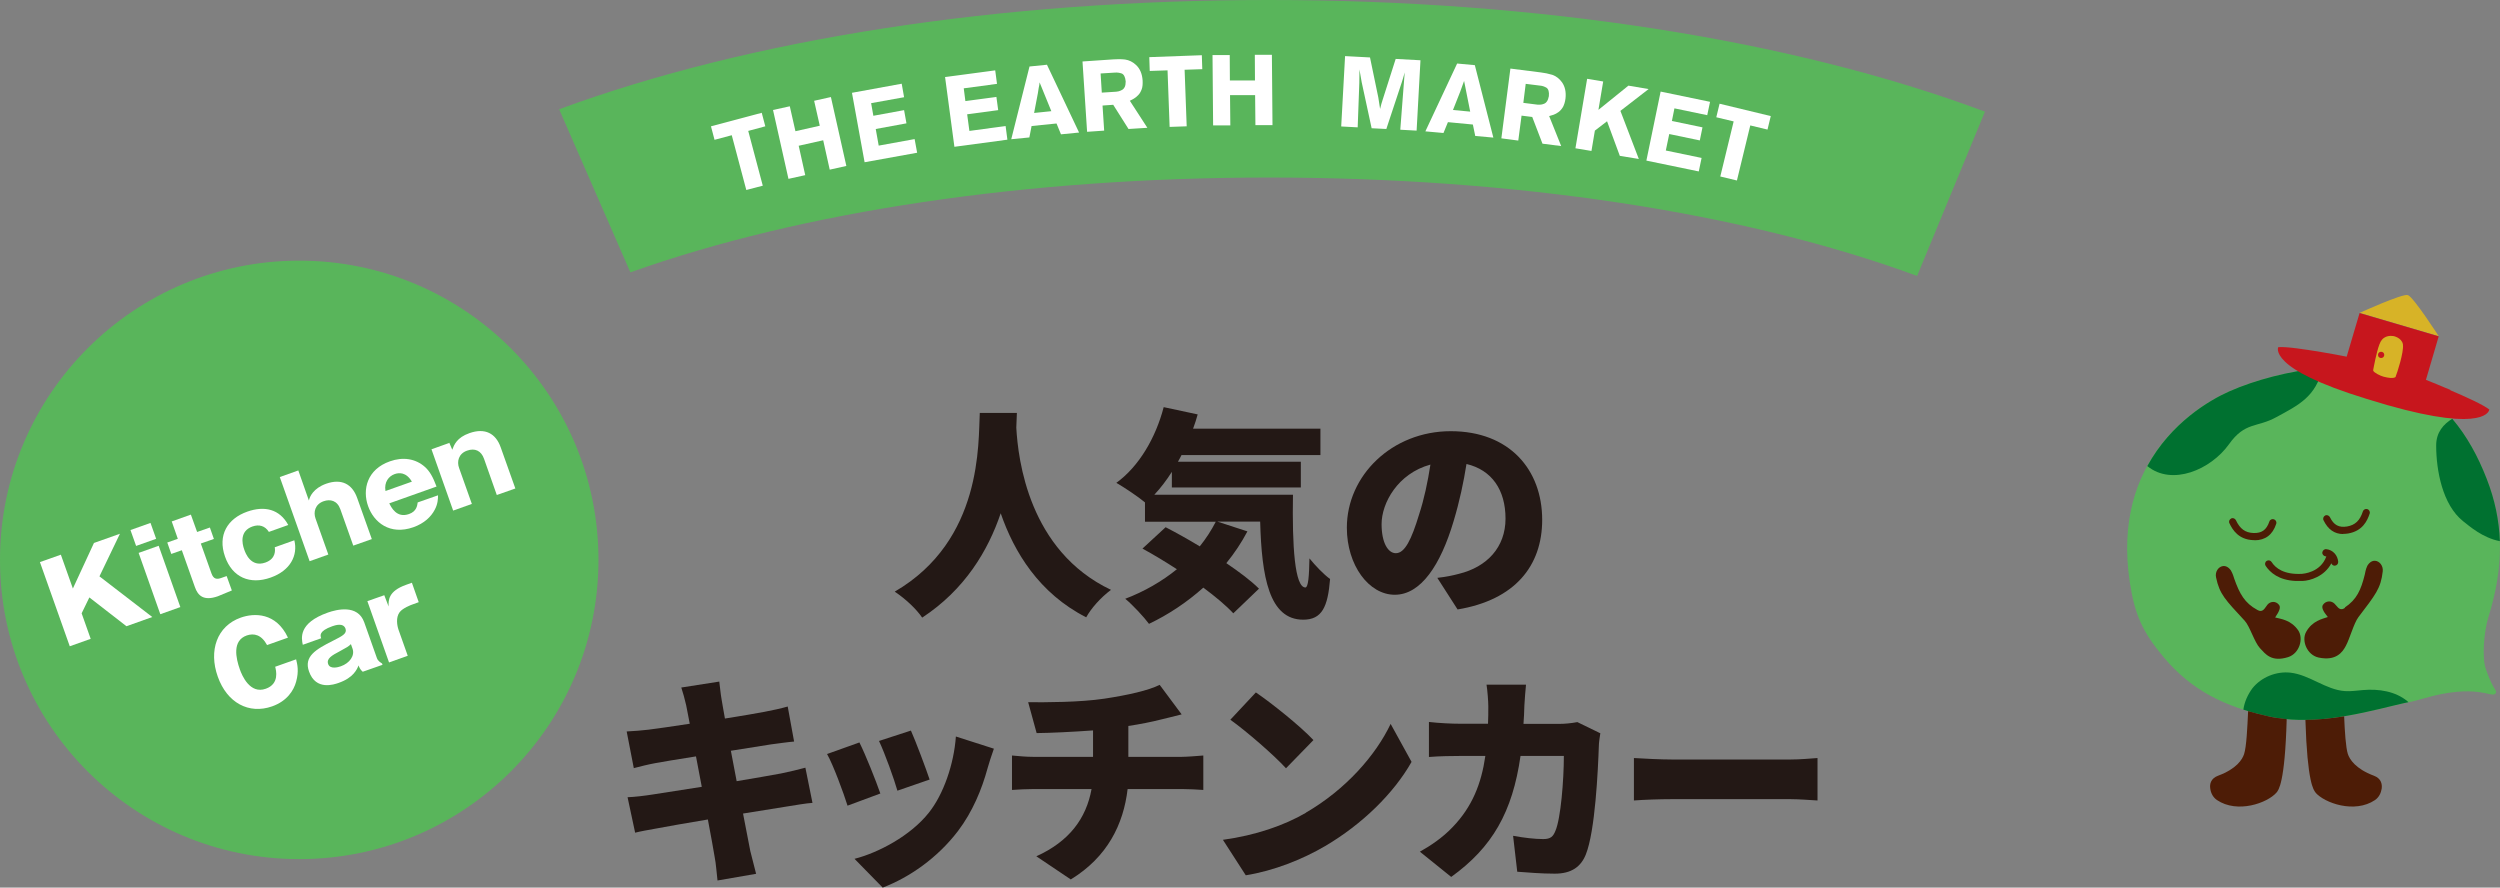 <?xml version="1.0" encoding="UTF-8"?><svg id="_レイヤー_2" xmlns="http://www.w3.org/2000/svg" viewBox="0 0 168.43 59.8"><rect x="0" y="0" width="168.43" height="59.8" fill="#808080" stroke="none"/><defs><style>.cls-1{fill:#231815;}.cls-1,.cls-2,.cls-3,.cls-4,.cls-5,.cls-6,.cls-7{stroke-width:0px;}.cls-2{fill:#007130;}.cls-3{fill:#4d1c06;}.cls-4{fill:#fff;}.cls-5{fill:#c7161d;}.cls-6{fill:#59b55b;}.cls-7{fill:#d7b327;}</style></defs><g id="_レイヤー_1-2"><path class="cls-6" d="M85.48,11.96c16.57,0,32.06,2.35,43.68,6.63l4.57-11.07s-.06-.02-.09-.03C120.69,2.66,103.58,0,85.48,0s-34.9,2.61-47.81,7.36l4.8,10.99c11.55-4.12,26.76-6.39,43.01-6.39Z"/><path class="cls-4" d="M47.9,8.51l3.42-.91.24.91-1.15.31.98,3.69-1.11.29-.98-3.69-1.16.31-.24-.91Z"/><path class="cls-4" d="M55.98,6.54l1.04,4.64-1.12.25-.44-1.98-1.65.37.44,1.98-1.13.25-1.04-4.64,1.13-.25.38,1.68,1.64-.37-.38-1.68,1.12-.25Z"/><path class="cls-4" d="M57.41,6.25l3.34-.61.16.91-2.22.4.15.85,2.07-.38.16.89-2.07.38.2,1.12,2.42-.44.17.92-3.54.64-.85-4.67Z"/><path class="cls-4" d="M63.68,5.19l3.37-.45.12.91-2.24.3.11.86,2.09-.28.12.89-2.09.28.15,1.12,2.44-.33.12.92-3.57.48-.63-4.71Z"/><path class="cls-4" d="M70.54,4.37l2.16,4.56-1.22.12-.3-.73-1.68.17-.15.77-1.22.12,1.23-4.9,1.19-.12ZM70.04,5.55c-.01.12-.03.25-.06.37-.02.12-.04.25-.06.38-.08.43-.16.87-.25,1.31l1.16-.12-.79-1.94Z"/><path class="cls-4" d="M72.95,4.14l2.06-.14c.25-.02.51-.02.79.01.27.04.52.16.75.38.25.24.4.58.43,1.03.01.23,0,.43-.06.59-.06.16-.13.29-.23.39-.1.1-.19.18-.29.24-.1.06-.2.11-.28.15l1.18,1.82-1.27.08-1.03-1.63-.72.05.11,1.69-1.15.08-.31-4.74ZM74.15,4.95l.08,1.29.95-.06s.11-.01.19-.03c.07-.02.15-.05.22-.09.08-.04.14-.11.19-.21.04-.09.06-.22.06-.37-.03-.29-.12-.47-.27-.53-.15-.05-.3-.07-.44-.06l-.98.06Z"/><path class="cls-4" d="M77.43,3.85l3.54-.13.03.94-1.19.04.14,3.81-1.15.04-.14-3.81-1.2.04-.03-.94Z"/><path class="cls-4" d="M85.69,3.68l.04,4.75h-1.15s-.02-2.02-.02-2.02h-1.69s.02,2.04.02,2.04h-1.16s-.04-4.74-.04-4.74h1.16s.01,1.71.01,1.71h1.69s-.01-1.73-.01-1.73h1.15Z"/><path class="cls-4" d="M95.7,4.06l-.26,4.74-1.1-.06.26-3.38.04-.48-.05.17c-.06.2-.1.36-.15.5l-1.04,3.14-.99-.05-.67-3.1-.15-.86c0,.27,0,.57-.01.91l-.11,2.99-1.11-.06.26-4.74,1.68.09.56,2.7.12.77c.06-.25.11-.44.16-.58l.89-2.79,1.67.09Z"/><path class="cls-4" d="M99.36,4.38l1.25,4.89-1.22-.11-.16-.77-1.68-.16-.3.73-1.22-.11,2.14-4.57,1.19.11ZM98.64,5.45c-.04.12-.08.24-.13.36-.04.12-.08.24-.13.36-.16.41-.32.82-.49,1.24l1.16.11-.41-2.06Z"/><path class="cls-4" d="M101.76,4.62l2.05.26c.25.03.5.08.77.16.26.09.48.26.66.51.2.29.28.65.23,1.09-.03.23-.09.42-.17.57-.09.15-.19.26-.3.34-.11.08-.22.14-.33.18-.11.04-.21.07-.3.09l.81,2.02-1.26-.16-.69-1.8-.72-.09-.22,1.68-1.14-.15.61-4.71ZM102.79,5.65l-.16,1.28.95.12s.11,0,.19,0c.08,0,.15-.02.23-.05.09-.03.16-.08.22-.17.06-.08.1-.2.13-.35.03-.29-.03-.48-.16-.57-.14-.08-.28-.13-.42-.14l-.97-.12Z"/><path class="cls-4" d="M106.93,5.31l1.08.18-.32,1.91,2.02-1.63,1.36.23-1.9,1.47,1.24,3.24-1.28-.21-.86-2.33-.82.63-.23,1.37-1.08-.18.79-4.69Z"/><path class="cls-4" d="M111.88,6.17l3.33.69-.19.9-2.21-.46-.17.85,2.06.43-.18.88-2.06-.43-.23,1.11,2.41.5-.19.91-3.53-.73.96-4.65Z"/><path class="cls-4" d="M115.86,6.99l3.44.83-.22.91-1.16-.28-.9,3.71-1.12-.27.9-3.71-1.17-.28.22-.91Z"/><path class="cls-1" d="M68.51,27.82c-.01.28-.03.61-.04.99.12,2.15.84,8.3,6.38,10.93-.7.52-1.35,1.26-1.67,1.85-3.18-1.62-4.86-4.4-5.76-7.01-.85,2.51-2.41,5.14-5.29,7.03-.39-.57-1.09-1.24-1.85-1.75,5.95-3.46,5.62-10.08,5.73-12.04h2.51Z"/><path class="cls-1" d="M87.11,33.33c-.06,3.46.12,6.25.84,6.25.19-.01.25-.78.27-1.96.42.51.94,1.06,1.39,1.39-.15,1.87-.54,2.74-1.81,2.74-2.3,0-2.8-2.89-2.9-6.61h-2.89l2.03.66c-.4.76-.88,1.48-1.42,2.14.88.6,1.66,1.18,2.2,1.72l-1.73,1.66c-.48-.52-1.2-1.12-2.02-1.73-1.12,1-2.36,1.82-3.66,2.44-.33-.45-1.12-1.3-1.6-1.69,1.27-.48,2.47-1.17,3.48-1.99-.79-.51-1.58-.99-2.32-1.39l1.56-1.44c.7.36,1.51.81,2.3,1.29.42-.52.78-1.08,1.08-1.66h-4.77v-1.3c-.46-.39-1.41-1.02-1.93-1.32,1.51-1.09,2.65-3.02,3.19-5.1l2.29.49c-.09.33-.19.64-.31.96h8.58v1.78h-9.36c-.08.15-.15.3-.24.45h8.28v1.73h-8.69v-1.05c-.36.57-.76,1.09-1.18,1.54h9.35Z"/><path class="cls-1" d="M96.84,38.93c.63-.07,1.03-.16,1.45-.27,1.88-.46,3.14-1.78,3.14-3.72s-.93-3.28-2.63-3.68c-.19,1.2-.46,2.5-.87,3.86-.88,2.96-2.21,4.95-3.96,4.95s-3.23-1.99-3.23-4.52c0-3.51,3.04-6.5,7-6.5s6.16,2.6,6.16,5.97c0,3.11-1.84,5.4-5.7,6.04l-1.36-2.12ZM96.37,31.3c-2.2.6-3.29,2.59-3.29,4.01,0,1.29.45,1.96.96,1.96.6,0,1.05-.9,1.57-2.62.33-1,.58-2.18.76-3.35Z"/><path class="cls-1" d="M54.75,54.09c-.45.03-1.14.15-1.7.24-.66.1-1.76.28-2.99.48.21,1.09.39,2.02.49,2.53.11.45.25,1,.39,1.53l-2.6.45c-.07-.58-.1-1.12-.19-1.57-.07-.46-.25-1.41-.46-2.54-1.42.24-2.71.46-3.32.58-.67.12-1.24.22-1.58.31l-.51-2.39c.42-.01,1.17-.1,1.67-.18.66-.1,1.93-.3,3.33-.52l-.39-2.05c-1.24.2-2.32.37-2.72.45-.54.1-.96.21-1.47.34l-.48-2.47c.52-.03,1-.06,1.47-.12.48-.06,1.55-.21,2.78-.4l-.24-1.24c-.1-.45-.21-.82-.33-1.2l2.56-.4c.04.3.09.85.16,1.23.03.22.12.67.22,1.26,1.15-.18,2.17-.36,2.65-.45.49-.09,1.17-.24,1.58-.36l.43,2.36c-.39.03-1.08.13-1.55.19l-2.71.43.39,2.05c1.24-.21,2.36-.4,2.99-.52.58-.12,1.21-.27,1.64-.39l.48,2.38Z"/><path class="cls-1" d="M59.31,53.46l-2.21.82c-.25-.81-.97-2.77-1.38-3.48l2.18-.78c.42.84,1.11,2.57,1.41,3.44ZM66.96,50.44c-.21.58-.31.94-.42,1.3-.39,1.44-1.02,2.96-2,4.25-1.39,1.82-3.27,3.12-5.07,3.81l-1.9-1.94c1.58-.4,3.77-1.54,5.01-3.11.99-1.24,1.69-3.28,1.82-5.13l2.56.82ZM62.63,52.52l-2.17.75c-.21-.75-.84-2.51-1.24-3.35l2.15-.7c.3.66,1.03,2.6,1.26,3.3Z"/><path class="cls-1" d="M79.62,50.99c.31,0,1.11-.06,1.45-.09v2.32c-.45-.03-.97-.06-1.41-.06h-3.69c-.28,2.38-1.36,4.58-3.83,6.09l-2.32-1.56c2.21-1,3.36-2.54,3.72-4.53h-3.92c-.45,0-1.03.03-1.44.06v-2.32c.45.04.94.09,1.42.09h4.04v-1.78c-1.39.1-2.86.17-3.8.18l-.57-2.08c1.15.01,3.48.01,5.14-.24,1.58-.24,2.96-.55,3.72-.93l1.48,1.99c-.61.15-1.06.27-1.33.33-.7.18-1.47.33-2.26.45v2.08h3.57Z"/><path class="cls-1" d="M87.98,54.75c2.69-1.56,4.71-3.87,5.71-5.98l1.41,2.56c-1.2,2.12-3.32,4.2-5.82,5.67-1.53.9-3.47,1.67-5.35,1.97l-1.54-2.39c2.2-.3,4.13-.97,5.59-1.82ZM88.49,49.86l-1.85,1.9c-.79-.87-2.68-2.51-3.75-3.27l1.72-1.84c1.03.7,2.99,2.26,3.89,3.22Z"/><path class="cls-1" d="M107.82,49.38c-.04.24-.1.67-.1.82-.06,1.72-.25,5.8-.88,7.37-.33.82-.96,1.29-2.09,1.29-.93,0-1.82-.08-2.53-.13l-.28-2.42c.7.13,1.47.22,2.03.22.51,0,.67-.18.82-.55.36-.82.57-3.42.57-5.05h-2.92c-.54,3.78-1.9,6.16-4.67,8.15l-2.11-1.7c.7-.39,1.53-.94,2.21-1.66,1.3-1.35,1.93-2.9,2.2-4.79h-1.69c-.46,0-1.42.01-2.11.07v-2.36c.69.08,1.54.12,2.11.12h1.87c.02-.39.02-.78.02-1.18,0-.33-.06-1.09-.12-1.45h2.66c-.04.36-.09,1.05-.11,1.41-.01.42-.03.84-.06,1.23h2.39c.37,0,.82-.04,1.24-.12l1.54.75Z"/><path class="cls-1" d="M110.08,51.07c.6.04,1.85.1,2.59.1h7.94c.67,0,1.41-.07,1.84-.1v2.86c-.39-.02-1.23-.09-1.84-.09h-7.94c-.85,0-1.97.04-2.59.09v-2.86Z"/><circle class="cls-6" cx="20.16" cy="37.72" r="20.16"/><path class="cls-4" d="M5.5,41.32l.61,1.72-1.41.5-2.01-5.67,1.41-.5.81,2.28,1.42-3.07,1.75-.62-1.38,2.87,3.56,2.74-1.74.62-2.5-1.94-.52,1.07Z"/><path class="cls-4" d="M10.52,36.3l-1.35.48-.38-1.07,1.35-.48.38,1.07ZM12.15,40.9l-1.35.48-1.46-4.13,1.35-.48,1.46,4.13Z"/><path class="cls-4" d="M13.53,36.62l.72,2.02c.14.39.37.4.65.3l.37-.13.35.97c-.13.05-.78.33-.94.39-.96.34-1.35-.04-1.55-.62l-.88-2.48-.71.25-.27-.77.71-.25-.41-1.17,1.29-.46.42,1.17.86-.3.27.77-.86.3Z"/><path class="cls-4" d="M18.11,35.83c-.25-.4-.65-.52-1.1-.36-.85.3-.72,1.11-.55,1.57.07.2.43,1.21,1.42.86.73-.26.66-.86.63-1.03l1.32-.47c.25,1.01-.26,2.04-1.59,2.51-1.4.5-2.59-.01-3.08-1.41-.51-1.45.17-2.56,1.5-3.03,1.16-.41,2.18-.17,2.76.9l-1.29.46Z"/><path class="cls-4" d="M20.1,31.7l.71,2.02c.06-.27.3-.82,1.16-1.13,1.05-.37,1.76.03,2.09.95l.99,2.78-1.25.44-.87-2.45c-.21-.59-.68-.7-1.13-.54-.57.2-.7.73-.54,1.17l.86,2.42-1.26.45-2.01-5.67,1.26-.45Z"/><path class="cls-4" d="M26.22,33.9c.14.28.5,1.03,1.34.73.51-.18.55-.57.58-.78l1.37-.48c0,.23-.01.58-.22.97-.25.48-.71.92-1.44,1.18-1.59.56-2.67-.34-3.05-1.42-.4-1.12-.07-2.48,1.47-3.02.87-.31,1.72-.19,2.36.38.31.28.53.65.78,1.32l-3.18,1.13ZM27.75,32.45c-.39-.66-.88-.61-1.16-.51-.4.14-.72.54-.62,1.14l1.78-.63Z"/><path class="cls-4" d="M30.27,29.83l.2.47c.12-.32.3-.82,1.16-1.12,1.05-.37,1.77.02,2.1.95l.99,2.78-1.25.44-.86-2.44c-.19-.54-.61-.74-1.14-.55-.58.2-.7.74-.54,1.17l.86,2.42-1.26.45-1.46-4.13,1.23-.44Z"/><path class="cls-4" d="M18,43.47c-.39-.72-.89-.82-1.37-.66-1,.35-.74,1.53-.47,2.29.14.4.68,1.69,1.75,1.3.93-.33.69-1.24.63-1.48l1.41-.5c.08.33.2.79,0,1.51-.16.58-.6,1.3-1.62,1.66-1.56.55-3.04-.24-3.66-2.01-.62-1.74-.06-3.4,1.55-3.97.9-.32,2.38-.36,3.18,1.35l-1.41.5Z"/><path class="cls-4" d="M24.44,45.26c-.18-.15-.25-.33-.28-.43-.11.26-.34.83-1.35,1.18-.29.1-1.53.54-1.99-.77-.36-1.01.44-1.48,1.61-2.07.63-.32.96-.48.85-.81-.15-.43-.71-.23-.89-.17-.93.33-.81.64-.75.81l-1.24.44c-.09-.43-.32-1.46,1.69-2.17.57-.2,2.01-.58,2.45.66l.85,2.4c.07.21.26.31.35.37l.03.09-1.34.47ZM23.65,43.39c-.18.17-.27.22-.73.47-.57.3-.94.51-.81.88.13.37.68.21.85.15.6-.21.96-.72.79-1.19l-.11-.31Z"/><path class="cls-4" d="M25.89,40.1l.29.76c-.01-.42-.03-1.03,1.18-1.46l.39-.14.46,1.31-.44.16c-.06.02-.65.24-.85.52-.26.35-.17.89-.07,1.18l.62,1.75-1.26.45-1.46-4.13,1.14-.4Z"/><path class="cls-6" d="M167.65,41.57c1-3.23,1.11-6.17-.12-9.32-1.23-3.15-3.18-5.8-6.78-7.11-2.79-1.01-7.64-.07-10.57,1.23-2.25,1-7.95,4.56-6.69,12.86.33,2.19.87,3.37,2.3,5.07,1.89,2.24,4.12,3.31,6.99,3.95s5.79-.05,8.64-.75c1.01-.25.86-.15,1.85-.44,3.56-1.04,4.6-.03,4.84-.32.19-.23-.08-.08-.63-1.65-.28-.78-.13-2.55.17-3.52Z"/><path class="cls-3" d="M157.99,40.95c-.06.04-.13.08-.21.09-.22.03-.35-.23-.51-.38-.21-.2-.57-.2-.77.09-.11.17,0,.42.33.82-.37.13-1.04.25-1.46,1-.33.58.05,1.56.84,1.73,1.17.25,1.61-.36,1.83-.78.27-.49.54-1.53.85-1.94,1.16-1.53,1.51-1.93,1.64-3.09.04-.38-.22-.69-.52-.71-.18-.01-.37.09-.52.34-.12.26-.14.47-.17.59-.26,1.04-.54,1.68-1.35,2.22Z"/><path class="cls-3" d="M152.08,41.09c.07.04.14.07.22.07.22,0,.33-.26.47-.43.19-.22.55-.26.77.02.13.16.04.41-.26.85.38.1,1.06.16,1.55.86.38.55.1,1.56-.67,1.81-1.14.36-1.54-.22-1.9-.6-.38-.41-.68-1.47-1.03-1.85-1.3-1.41-1.69-1.77-1.93-2.92-.08-.37.15-.71.45-.76.18-.03.38.05.55.29.14.25.19.45.23.57.36,1.01.7,1.63,1.55,2.09Z"/><path class="cls-2" d="M165.22,28.21c-.59.36-1.09.91-1.09,1.8,0,1.67.42,4,1.82,5.11.42.33,1.32,1.12,2.47,1.34-.05-1.39-.33-2.78-.89-4.21-.58-1.49-1.32-2.86-2.32-4.04Z"/><path class="cls-2" d="M151.14,47.81c.52.17,1.07.31,1.63.44,2.86.64,5.79-.05,8.64-.75.44-.11.66-.15.85-.19-.02-.02-.04-.04-.06-.06-.81-.68-1.94-.85-2.99-.76-.41.03-.82.1-1.23.07-1.29-.09-2.37-1.09-3.66-1.24-.96-.11-1.97.3-2.57,1.05-.31.42-.54.92-.61,1.44Z"/><path class="cls-2" d="M156.49,24.78c-2.23.2-4.59.83-6.3,1.59-1.35.6-3.93,2.12-5.52,5.03,1.66,1.36,4.27.25,5.5-1.47,1.09-1.53,1.88-1.1,3.2-1.83,1.48-.81,2.66-1.35,3.11-3.32Z"/><path class="cls-7" d="M158.97,21.08s2.88-1.31,3.25-1.2,2.08,2.77,2.08,2.77l-5.33-1.57Z"/><path class="cls-5" d="M165.09,26.27c-.66-.28-1.28-.53-1.65-.68l.86-2.93-5.33-1.57-.87,2.94c-.4-.08-1.03-.2-1.7-.31-1.14-.19-2.4-.38-2.91-.33,0,0-.19.35.45.97s2.13,1.48,5.49,2.51l.7.21.7.21c3.38.96,5.1,1.04,5.98.87.87-.16.9-.57.9-.57-.41-.32-1.57-.85-2.63-1.3Z"/><path class="cls-7" d="M161.4,25.37c.09-.2.56-1.66.49-2.14,0-.01,0-.03,0-.04-.1-.46-.65-.55-.65-.55-.54-.08-.77.26-.77.26-.22.23-.43,1.23-.54,1.8,0,.05-.06.23-.04.28.06.13.47.34.7.4.73.19.82,0,.82,0Z"/><circle class="cls-5" cx="160.42" cy="23.91" r=".21"/><path class="cls-3" d="M156.73,37c-.13-.02-.25.08-.27.21-.02.13.08.25.21.27.02,0,.04,0,.06.01-.4,1.1-1.58,1.16-1.63,1.17-1.23.07-1.8-.39-2.06-.8-.07-.11-.22-.14-.33-.07-.11.07-.14.22-.07.33.3.45.88.97,2.03,1.02.14,0,.29,0,.46,0,.5-.02,1.46-.29,1.94-1.19.03.09.11.16.21.16,0,0,.02,0,.03,0,.13-.01.23-.13.22-.26-.04-.45-.36-.8-.79-.85Z"/><path class="cls-3" d="M151.89,36.39s-.06,0-.09,0c-.97-.04-1.38-.67-1.6-1.14-.06-.12,0-.26.12-.32.12-.06.26,0,.32.12.27.58.63.84,1.18.86.56.02.88-.21,1.07-.77.04-.13.18-.2.31-.15.13.04.2.18.15.31-.24.73-.73,1.1-1.46,1.1Z"/><path class="cls-3" d="M157.87,35.98c-.59,0-1.03-.31-1.33-.93-.06-.12,0-.26.11-.32.12-.06.26,0,.32.11.26.54.61.72,1.16.63.55-.1.86-.4,1.06-1.01.04-.13.18-.2.3-.16.13.04.2.18.16.3-.16.49-.48,1.17-1.44,1.34-.12.02-.24.03-.35.03Z"/><path class="cls-3" d="M151.46,47.91c-.05,1.1-.11,2.4-.27,2.89-.12.37-.51,1-1.75,1.46-.49.18-.58.56-.53.87.04.31.19.59.45.77,1.38.93,3.4.2,4.01-.5.14-.16.57-.65.69-4.95-.42-.04-.85-.1-1.27-.2-.46-.1-.9-.22-1.32-.34Z"/><path class="cls-3" d="M156,53.4c.61.7,2.63,1.43,4.01.5.26-.18.4-.46.45-.77.04-.31-.04-.69-.53-.87-1.23-.46-1.63-1.1-1.75-1.46-.14-.44-.21-1.52-.25-2.54-.87.14-1.74.23-2.61.24.13,4.25.55,4.73.69,4.9Z"/></g></svg>